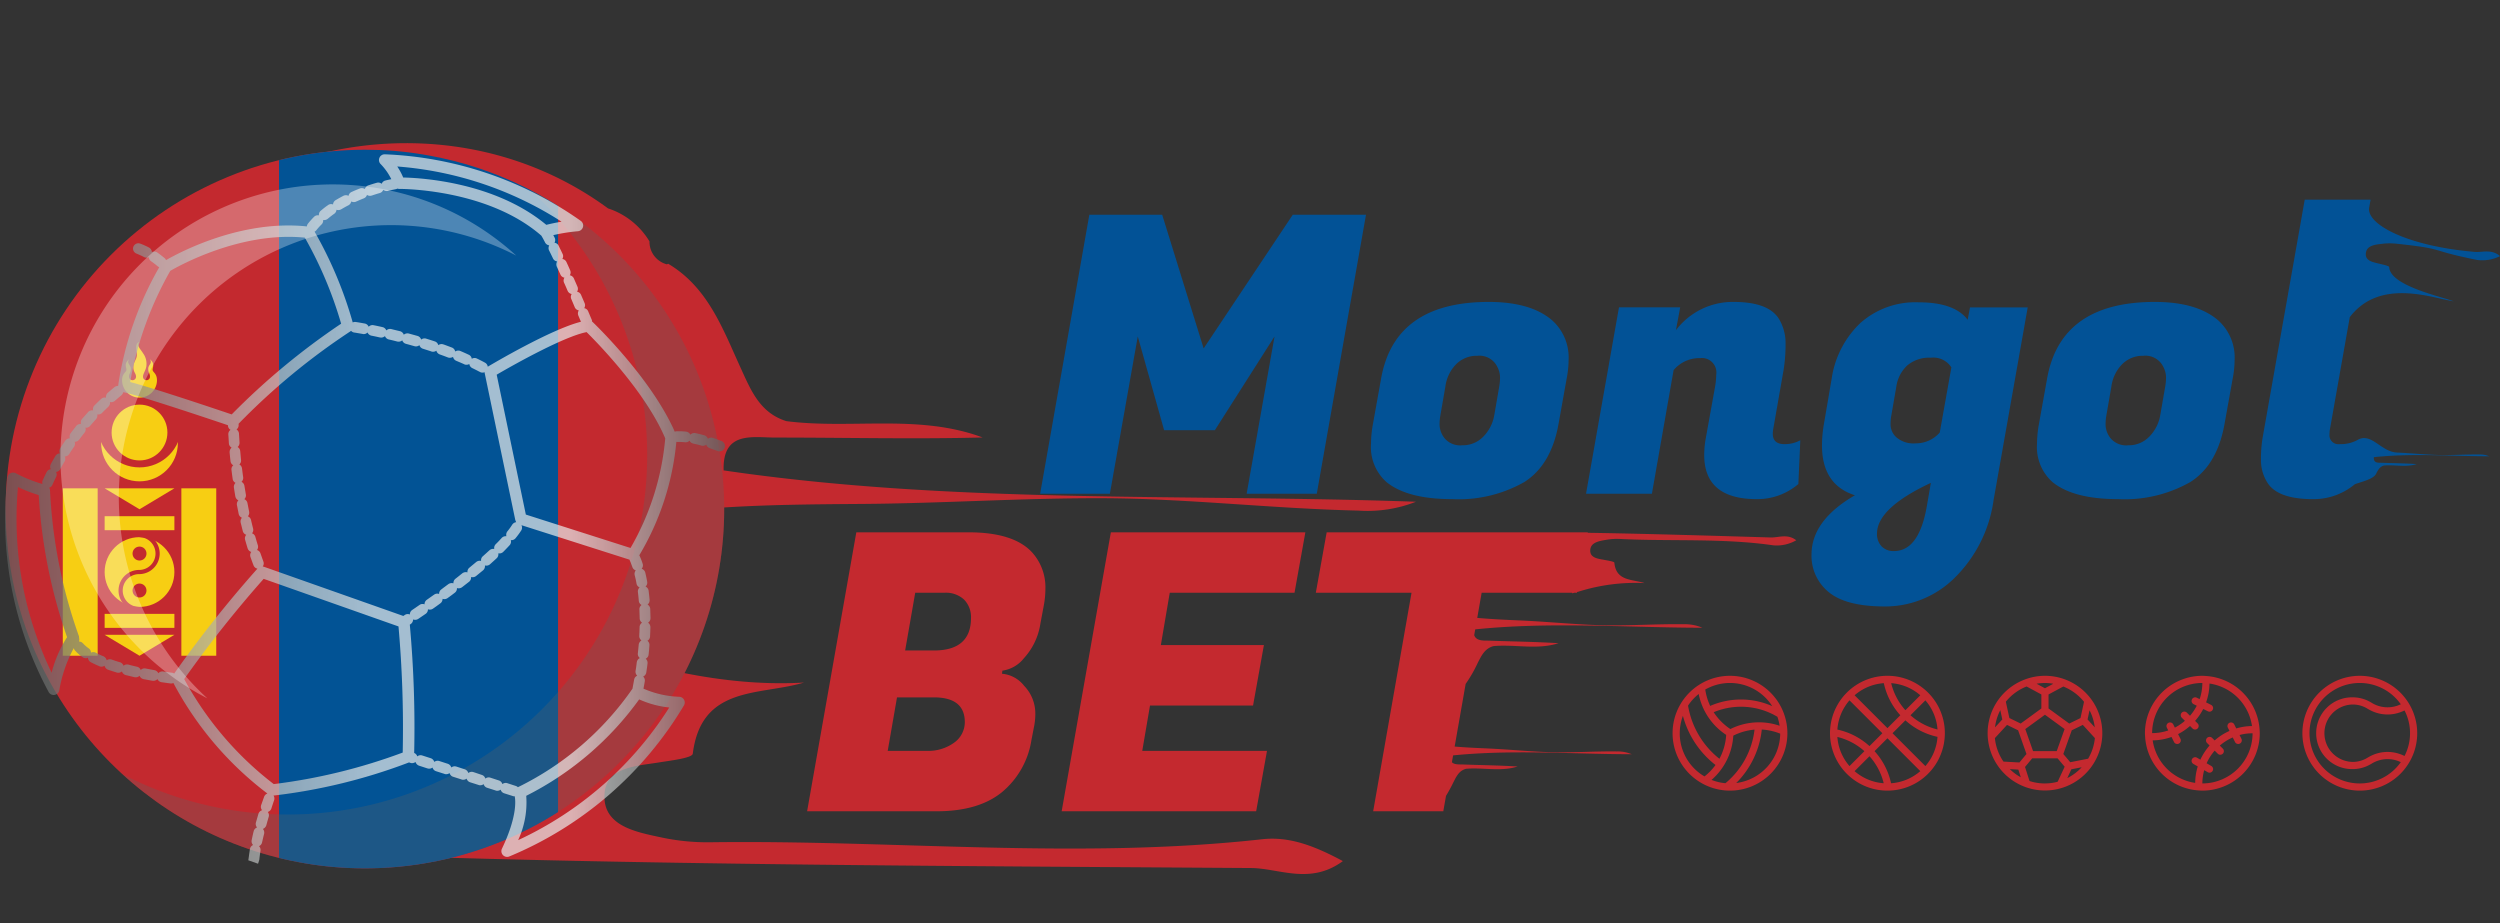 <svg xmlns="http://www.w3.org/2000/svg" xmlns:xlink="http://www.w3.org/1999/xlink" viewBox="0 0 281.521 103.967"><rect x="0" y="0" width="281.521" height="103.967" fill="#333333" stroke="none"/><defs><clipPath id="b888032b-261b-4616-9ecd-72bc7f8e2529" transform="translate(0.571 16.123)"><path d="M80.98,41.197A40.462,40.462,0,0,1,4.89,60.377v-.01a39.903,39.903,0,0,1-4.448-13.62c-.04-.251-.07-.502-.101-.753Q.236,45.046.161,44.067c-.02-.271-.04-.552-.05-.843-.028-.674-.048-1.345-.048-2.027A40.459,40.459,0,0,1,40.52.739c.552,0,1.104.01,1.646.03a38.894,38.894,0,0,1,6.535.813,2.855,2.855,0,0,1,.492.101,38.535,38.535,0,0,1,5.47,1.606q.542.193,1.084.422A40.384,40.384,0,0,1,80.98,41.197Z" fill="none"/></clipPath><linearGradient id="f2c47d67-a9b3-47c6-a2cc-2edcd37f5756" x1="0" y1="41.197" x2="81.064" y2="41.197" gradientUnits="userSpaceOnUse"><stop offset="0" stop-color="#5e5f5e"/><stop offset="0.513" stop-color="#e8ebeb"/><stop offset="0.784" stop-color="#e8ebeb"/><stop offset="1" stop-color="#5f6161"/></linearGradient></defs><g id="b5068c9f-724a-4425-9b0e-292959b27ab8" data-name="Layer 2"><g id="efec467d-0005-4ae5-ab69-d522771824bb" data-name="Layer 2"><path d="M194.24,59.978a6.465,6.465,0,1,0,6.465,6.465,6.473,6.473,0,0,0-6.465-6.465Zm5.587,5.626a7.202,7.202,0,0,0-5.545.371,6.568,6.568,0,0,1-1.878-1.897,7.987,7.987,0,0,1,7.177.517,5.592,5.592,0,0,1,.246,1.009Zm-5.587-4.818a5.653,5.653,0,0,1,4.758,2.609,8.686,8.686,0,0,0-6.988-.026,6.597,6.597,0,0,1-.554-1.844,5.616,5.616,0,0,1,2.785-.739Zm-3.524,1.239a7.145,7.145,0,0,0,3.097,4.606,6.521,6.521,0,0,1-.764,2.692,9.665,9.665,0,0,1-3.531-5.988,5.694,5.694,0,0,1,1.198-1.311Zm.653,9.284a5.62,5.62,0,0,1-2.43-6.823,10.404,10.404,0,0,0,3.671,5.535,6.478,6.478,0,0,1-1.241,1.288Zm2.359.765A5.577,5.577,0,0,1,192.164,71.7a7.144,7.144,0,0,0,2.45-4.983,6.6,6.6,0,0,1,2.39-.679,9.233,9.233,0,0,1-3.277,6.036Zm1.215-.023a9.973,9.973,0,0,0,2.879-6.022,6.509,6.509,0,0,1,2.073.464,5.66,5.66,0,0,1-4.952,5.558Z" transform="translate(0.571 16.123)" fill="#c4292f"/><path d="M265.163,59.978a6.465,6.465,0,1,0,6.465,6.465,6.473,6.473,0,0,0-6.465-6.465Zm0,12.122a5.657,5.657,0,1,1,4.616-8.915l-.102.045a3.4,3.4,0,0,1-3.186-.217l-.106-.061H266.384a3.988,3.988,0,0,0-2.029-.549,4.041,4.041,0,1,0,0,8.081,3.987,3.987,0,0,0,2.029-.55l.108-.061a3.4,3.4,0,0,1,3.188-.216l.099.044A5.651,5.651,0,0,1,265.163,72.1Zm4.844-3.181a4.207,4.207,0,0,0-3.841.207l-.112.063a3.176,3.176,0,0,1-1.7.486,3.233,3.233,0,0,1,0-6.465,3.17,3.17,0,0,1,1.7.487l.107.062h.005a4.206,4.206,0,0,0,3.839.209L270.2,63.882a5.604,5.604,0,0,1,.001,5.122Z" transform="translate(0.571 16.123)" fill="#c4292f"/><path d="M253.879,66.086l.002-.005c.001-.007-.003-.014-.002-.021a6.463,6.463,0,0,0-6.079-6.063l-.003-.001h-.001c-.121-.006-.241-.018-.364-.018a6.473,6.473,0,0,0-6.465,6.465c0,.12.011.238.018.357l-.001.005a.176.176,0,0,0,.002.021,6.466,6.466,0,0,0,6.04,6.062l.016.003.025-.001h.001c.121.007.241.018.364.018a6.473,6.473,0,0,0,6.465-6.465c0-.12-.011-.238-.018-.357Zm-6.447-5.3a5.583,5.583,0,0,1-.307,1.819l-.32-.16a.404.404,0,0,0-.362.723l.36.18a5.703,5.703,0,0,1-.762,1.133l-.343-.344a.404.404,0,1,0-.571.571l.339.339a5.719,5.719,0,0,1-1.129.767l-.179-.36a.404.404,0,0,0-.723.362l.158.314a5.562,5.562,0,0,1-1.816.301,5.663,5.663,0,0,1,5.656-5.646Zm-.22,8.636-.386-.222a.404.404,0,0,0-.404.701l.492.284a6.435,6.435,0,0,0-.287,1.852,5.662,5.662,0,0,1-4.788-4.788,6.422,6.422,0,0,0,2.119-.384l.284.568a.404.404,0,0,0,.722-.363l-.264-.527a6.49,6.49,0,0,0,1.344-.916l.293.293a.404.404,0,0,0,.571-.571l-.293-.293a6.462,6.462,0,0,0,.916-1.344l.527.264a.404.404,0,1,0,.362-.723l-.568-.284a6.419,6.419,0,0,0,.384-2.119,5.663,5.663,0,0,1,4.788,4.788,6.464,6.464,0,0,0-1.774.267l-.225-.451a.404.404,0,0,0-.723.361l.185.37a6.469,6.469,0,0,0-1.669,1.073l-.293-.293a.404.404,0,0,0-.571.571l.293.293a6.466,6.466,0,0,0-1.036,1.592ZM247.432,72.1a5.575,5.575,0,0,1,.211-1.495l.395.229a.398.398,0,0,0,.202.054.405.405,0,0,0,.202-.755l-.528-.306a5.683,5.683,0,0,1,.908-1.423l.344.344a.4.4,0,0,0,.285.119.404.404,0,0,0,.286-.689l-.339-.339a5.701,5.701,0,0,1,1.456-.92l.257.513a.402.402,0,0,0,.36.223.405.405,0,0,0,.362-.585l-.213-.426a5.543,5.543,0,0,1,1.468-.191,5.664,5.664,0,0,1-5.657,5.646Z" transform="translate(0.571 16.123)" fill="#c4292f"/><path d="M229.701,59.978a6.409,6.409,0,0,0-2.14.372l-.01.004a6.482,6.482,0,0,0-3.018,2.222l-.004.006a6.457,6.457,0,1,0,5.173-2.604Zm5.027,3.883a5.617,5.617,0,0,1,.587,1.918l-.811-.886Zm-.62-.955-.397,1.829-1.268.621-2.332-1.7V62.079l1.662-.894a5.662,5.662,0,0,1,2.335,1.721Zm-2.188,3.069-.889,2.489h-2.661l-.876-2.488,2.214-1.614Zm-2.22-5.188a5.65,5.65,0,0,1,.949.086l-.941.506-.941-.508a5.706,5.706,0,0,1,.933-.083Zm-2.059.393,1.662.897v1.579L226.973,65.355l-1.274-.622-.396-1.839a5.676,5.676,0,0,1,2.339-1.714Zm-2.961,2.667.225,1.047-.82.891a5.597,5.597,0,0,1,.595-1.938Zm.356,5.792a5.62,5.62,0,0,1-.966-2.646l1.368-1.486,1.248.61.94,2.669-.793.952Zm.716.849.957.053.278.865a5.719,5.719,0,0,1-1.235-.917Zm5.389,1.419a5.552,5.552,0,0,1-3.169-.079l-.508-1.583.81-.973h2.856l.796.943Zm1.079-.407.459-.992,1.167-.23a5.674,5.674,0,0,1-1.626,1.222Zm.336-1.791-.781-.925.952-2.668,1.242-.609L235.33,66.993a5.599,5.599,0,0,1-.762,2.32Z" transform="translate(0.571 16.123)" fill="#c4292f"/><path d="M216.542,61.871a6.466,6.466,0,1,0,1.893,4.572,6.423,6.423,0,0,0-1.893-4.572Zm1.065,4.15a7.021,7.021,0,0,1-3.043-1.6l1.679-1.679a5.602,5.602,0,0,1,1.365,3.279Zm-1.936-3.85-1.679,1.679a7.021,7.021,0,0,1-1.6-3.043,5.598,5.598,0,0,1,3.279,1.365Zm-4.109-1.365a7.839,7.839,0,0,0,1.86,3.615l-1.451,1.451-3.7-3.7a5.595,5.595,0,0,1,3.292-1.365Zm-3.863,1.936,3.7,3.7-1.451,1.451a7.835,7.835,0,0,0-3.615-1.86,5.598,5.598,0,0,1,1.365-3.292Zm-1.365,4.122A7.029,7.029,0,0,1,209.377,68.465l-1.679,1.679a5.604,5.604,0,0,1-1.365-3.279Zm1.936,3.85,1.679-1.679a7.021,7.021,0,0,1,1.6,3.043,5.597,5.597,0,0,1-3.279-1.365Zm4.109,1.365a7.839,7.839,0,0,0-1.86-3.615l1.451-1.451,3.7,3.7a5.594,5.594,0,0,1-3.292,1.365Zm3.863-1.936-3.7-3.7,1.451-1.451a7.835,7.835,0,0,0,3.615,1.86,5.596,5.596,0,0,1-1.365,3.292Z" transform="translate(0.571 16.123)" fill="#c4292f"/><path d="M80.915,36.847c-.127-4.468,3.257-3.696,5.821-3.697,7.776-.002,15.551.191,23.344-.01-7.195-2.676-14.765-.901-22.1-1.838C84.979,30.358,83.977,27.81,82.799,25.231c-1.99-4.358-3.664-9.009-8.137-11.659l-.127.073a2.62,2.62,0,0,1-1.968-2.584,8.529,8.529,0,0,0-4.664-3.715C47.969-7.297,18.125.884,8.708,23.62A16.788,16.788,0,0,0,8.096,27.605q-.568,1.001-1.137,2.005v-.001C-.632,53.056,17.009,79.403,41.799,80.219c32.817,1.08,65.669,1.18,98.509,1.405,3.16.022,6.649,1.934,10.34-.781-3.156-1.692-5.994-2.804-9.098-2.46-20.74,2.301-41.5.053-62.246.342a24.881,24.881,0,0,1-5.497-.566c-2.71-.579-6.191-1.239-6.311-4.4-.134-3.501,3.419-3.587,6.13-4.024,1.343-.217,3.753-.497,3.815-.983.972-7.716,7.475-6.523,12.529-8.012-9.328.531-17.962-1.891-26.57-4.555-2.927-.906-6.137-1.429-6.184-5.375-.049-4.098,2.407-6.132,6.213-7.142,10.86-2.881,21.981-2.964,33.066-3.044,9.002-.065,18.031-.666,26.941-.645,9.567.022,19.279,1.178,28.954,1.395a14.922,14.922,0,0,0,6.49-.996C132.848,39.459,106.759,40.656,80.915,36.847Z" transform="translate(0.571 16.123)" fill="#c4292f"/><path d="M108.511,43.821H95.858l-5.541,31.413h14.572q4.712,0,7.352-2.138a9.523,9.523,0,0,0,3.338-5.89l.262-1.352a7.67,7.67,0,0,0,.175-1.571,4.51,4.51,0,0,0-1.265-3.184,3.539,3.539,0,0,0-2.488-1.353l.044-.349a3.751,3.751,0,0,0,2.421-1.396,7.37,7.37,0,0,0,1.855-3.883l.393-2.094a10.298,10.298,0,0,0,.174-1.832,5.848,5.848,0,0,0-1.57-4.189Q113.484,43.822,108.511,43.821Zm-1.614,23.669a4.97,4.97,0,0,1-3.184.938h-4.32l1.047-6.021h4.145q3.489,0,3.49,2.792A2.832,2.832,0,0,1,106.896,67.49ZM104.585,57.128h-3.229l1.134-6.501h3.272a2.997,2.997,0,0,1,2.247.786,2.819,2.819,0,0,1,.763,2.051Q108.772,57.128,104.585,57.128Z" transform="translate(0.571 16.123)" fill="#c4292f"/><polygon points="119.552 91.357 141.454 91.357 142.675 84.551 128.627 84.551 129.5 79.447 141.105 79.447 142.327 72.64 130.721 72.64 131.724 66.75 145.773 66.75 146.995 59.944 125.093 59.944 119.552 91.357" fill="#c4292f"/><path d="M198.834,44.401c-6.87-.204-13.742-.414-20.614-.528l.009-.052H148.823l-1.221,6.806h10.776L154.059,75.234h7.897l.305-1.735a17.484,17.484,0,0,0,.844-1.553c.334-.646.621-1.285,1.416-1.497,1.93-.169,3.895.355,5.806-.258-2.039-.125-4.077-.15-6.114-.225-.452-.017-.998.043-1.288-.257l.135-.768c6.694-.672,13.403-.143,20.117-.13a4.008,4.008,0,0,0-1.69-.315c-2.536-.037-5.091.165-7.596.08-2.334-.08-4.692-.318-7.049-.421-1.203-.052-2.408-.108-3.607-.211l1.237-7.049a15.347,15.347,0,0,0,1.366-2.378c.42-.814.783-1.619,1.785-1.886,2.432-.213,4.909.448,7.317-.325-2.57-.158-5.138-.189-7.705-.283-.686-.025-1.545.091-1.798-.621l.114-.651c8.513-.882,17.045-.2,25.584-.183a5.052,5.052,0,0,0-2.13-.397c-3.196-.046-6.416.208-9.573.101-2.941-.1-5.914-.401-8.884-.53-1.591-.069-3.184-.143-4.769-.286l.497-2.83h10.193v.066c.08-.025.165-.044.248-.066h.292l.015-.082c.055-.014.107-.029.162-.043a21.332,21.332,0,0,1,7.436-.963c-1.39-.454-3.21-.197-3.401-2.293-.012-.132-.679-.232-1.051-.304-.749-.146-1.736-.205-1.663-1.15.066-.854,1.041-.997,1.801-1.126a7.112,7.112,0,0,1,1.534-.097c5.766.288,11.562-.111,17.305.721a4.415,4.415,0,0,0,2.555-.573C200.703,43.945,199.713,44.427,198.834,44.401Z" transform="translate(0.571 16.123)" fill="#c4292f"/><polygon points="135.54 39.236 130.872 24.184 122.669 24.184 117.129 55.597 124.982 55.597 128.123 37.884 131.09 48.442 136.805 48.442 143.524 37.884 140.383 55.597 148.28 55.597 153.821 24.184 145.575 24.184 135.54 39.236" fill="#025296"/><path d="M174.191,19.928q-2.4-2.05-7.111-2.051-10.602,0-12.129,8.638l-.916,5.105a12.673,12.673,0,0,0-.219,2.225,5.274,5.274,0,0,0,1.745,4.319q2.356,1.921,7.417,1.92a14.975,14.975,0,0,0,8.093-1.92q3.032-1.918,3.861-6.544l.916-5.105a11.131,11.131,0,0,0,.218-2.094A5.611,5.611,0,0,0,174.191,19.928Zm-5.933,7.46-.567,3.272a4.513,4.513,0,0,1-1.222,2.378,3.192,3.192,0,0,1-2.378.981,2.287,2.287,0,0,1-1.985-.785,2.55,2.55,0,0,1-.567-1.462,5.807,5.807,0,0,1,.087-1.113l.567-3.272a4.406,4.406,0,0,1,1.221-2.508,3.269,3.269,0,0,1,2.378-.938,2.236,2.236,0,0,1,1.985.829,2.75,2.75,0,0,1,.567,1.506A5.846,5.846,0,0,1,168.258,27.388Z" transform="translate(0.571 16.123)" fill="#025296"/><path d="M199.06,32.711a2.88,2.88,0,0,1,.043-.48l1.178-6.719a18.4,18.4,0,0,0,.218-2.923,5.275,5.275,0,0,0-.742-2.792q-1.178-1.919-5.104-1.92a8.016,8.016,0,0,0-6.501,3.185l.48-2.575h-6.893L178.03,39.474h7.417l2.443-13.918a3.792,3.792,0,0,1,2.989-1.352,1.63,1.63,0,0,1,1.811,1.876,8.439,8.439,0,0,1-.131,1.352l-1.047,5.803a10.969,10.969,0,0,0-.174,1.876q0,4.973,5.934,4.973a7.11,7.11,0,0,0,4.668-1.701l.218-4.93a3.617,3.617,0,0,1-1.789.437Q199.059,33.89,199.06,32.711Z" transform="translate(0.571 16.123)" fill="#025296"/><path d="M221.005,19.884q-1.484-1.963-5.52-1.963a9.303,9.303,0,0,0-6.566,2.334,10.787,10.787,0,0,0-3.228,6.26l-.873,5.105a14.601,14.601,0,0,0-.219,2.399q0,4.451,3.709,5.629-4.887,2.836-4.886,6.675a5.238,5.238,0,0,0,1.941,4.233q1.941,1.613,6.348,1.614a11.103,11.103,0,0,0,7.831-3.228,15.218,15.218,0,0,0,4.384-8.77l3.84-21.683H221.267Zm-4.582,20.899q-.873,5.147-3.708,5.148a1.827,1.827,0,0,1-1.418-.546,2.008,2.008,0,0,1-.502-1.418q0-2.88,6.065-5.715Zm1.44-8.203a3.547,3.547,0,0,1-2.683,1.221,2.979,2.979,0,0,1-2.203-.676,1.989,1.989,0,0,1-.655-1.374,5.287,5.287,0,0,1,.087-1.091l.567-3.272a4.013,4.013,0,0,1,1.221-2.356,3.813,3.813,0,0,1,2.662-.873,2.413,2.413,0,0,1,2.312,1.09Z" transform="translate(0.571 16.123)" fill="#025296"/><path d="M249.188,19.928q-2.401-2.05-7.112-2.051-10.601,0-12.128,8.638l-.916,5.105a12.763,12.763,0,0,0-.218,2.225,5.272,5.272,0,0,0,1.745,4.319q2.357,1.921,7.417,1.92a14.976,14.976,0,0,0,8.093-1.92q3.032-1.918,3.861-6.544l.916-5.105a11.156,11.156,0,0,0,.219-2.094A5.612,5.612,0,0,0,249.188,19.928Zm-5.934,7.46-.568,3.272a4.509,4.509,0,0,1-1.221,2.378,3.192,3.192,0,0,1-2.377.981,2.287,2.287,0,0,1-1.985-.785,2.547,2.547,0,0,1-.567-1.462,5.773,5.773,0,0,1,.087-1.113l.567-3.272a4.409,4.409,0,0,1,1.222-2.508,3.268,3.268,0,0,1,2.377-.938,2.235,2.235,0,0,1,1.985.829,2.748,2.748,0,0,1,.567,1.506A5.831,5.831,0,0,1,243.254,27.388Z" transform="translate(0.571 16.123)" fill="#025296"/><path d="M273.836,35.107c-1.482-.051-2.981-.202-4.478-.267-1.844-.08-2.923-2.372-4.508-1.387v0a3.948,3.948,0,0,1-1.942.437,1.012,1.012,0,0,1-1.156-1.134,3.23,3.23,0,0,1,.043-.524l2.239-12.645c3.413-4.453,9.306-2.133,11.707-1.777-1.363-.53-7.193-1.753-7.266-3.856-.005-.133-.665-.27-1.032-.362-.74-.187-1.722-.301-1.596-1.24.114-.849,1.095-.938,1.86-1.024a7.115,7.115,0,0,1,1.537-.012c5.741.607,3.433.684,9.121,1.833A4.414,4.414,0,0,0,280.95,12.717c-.954-.826-1.969-.4-2.845-.474-7.43-.634-12.033-3.002-11.903-4.885l.177-.997h-7.417l-4.756,26.876a15.016,15.016,0,0,0-.175,2.443,4.734,4.734,0,0,0,.742,2.574q1.178,1.832,5.148,1.832a7.275,7.275,0,0,0,4.684-1.681c.845-.307,2.082-.578,2.38-1.156.212-.41.395-.816.9-.951,1.226-.107,2.475.226,3.688-.164-1.295-.08-2.59-.095-3.884-.143-.427-.016-.994.089-.945-.633,4.323-.46,8.656-.109,12.993-.1a2.547,2.547,0,0,0-1.074-.2C277.051,35.033,275.428,35.161,273.836,35.107Z" transform="translate(0.571 16.123)" fill="#025296"/><g id="a04d2304-50a0-4e18-ab61-78afb9e51b2d" data-name="icon"><g clip-path="url(#b888032b-261b-4616-9ecd-72bc7f8e2529)"><rect id="f0d046fa-e44f-4e1e-9b33-d9d237fda094" data-name="16" width="94.262" height="103.967" fill="#c3292f"/><rect id="aaafe666-a105-48dc-9426-742bda657213" data-name="15" x="31.421" width="31.421" height="103.967" fill="#025395"/><circle id="b0ef97f8-b2c6-4f0d-b924-2d8f47fdd416" data-name="14" cx="15.71" cy="49.884" r="4.32" fill="#f7ce13"/><circle id="bdbd381d-04cc-4ee0-94b9-32b3d80ade1b" data-name="13" cx="15.71" cy="47.92" r="4.713" fill="#c3292f"/><circle id="e479e55d-6206-48e0-87a5-8039cee18c40" data-name="12" cx="15.71" cy="48.706" r="3.142" fill="#f7ce13"/><path id="ad1b095f-3f7c-46fd-997a-a564bc654aa7" data-name="11" d="M13.176,26.691a1.964,1.964,0,0,0,3.928,0c0-.786-.491-.884-.491-1.178s.295-.687-.295-1.178c.295.491-.196.589-.196,1.08s.196.491.196.884a.393.393,0,0,1-.786,0c0-.393.393-.786.393-1.375a1.973,1.973,0,0,0-.393-1.276c-.295-.491-.786-.884-.393-1.276-.589.196-.295.982-.295,1.473s-.393.786-.393,1.375.295.687.295,1.08a.393.393,0,0,1-.786,0c0-.393.196-.393.196-.884s-.491-.589-.196-1.08c-.589.491-.295.884-.295,1.178S13.176,25.906,13.176,26.691Z" transform="translate(0.571 16.123)" fill="#f7ce13"/><rect id="b2555afd-7bb5-466f-b591-2109a89fc791" data-name="10" x="7.07" y="54.99" width="3.928" height="18.852" fill="#f7ce13"/><rect id="ea8600cb-3227-411c-ace8-3583a596a12c" data-name="9" x="20.423" y="54.99" width="3.928" height="18.852" fill="#f7ce13"/><rect id="e4f67f89-d37b-48a6-a68c-d4f14975a956" data-name="8" x="11.783" y="58.132" width="7.855" height="1.571" fill="#f7ce13"/><rect id="fb751c05-acc3-4523-a2e1-7e3179a32db6" data-name="7" x="11.783" y="69.129" width="7.855" height="1.571" fill="#f7ce13"/><polygon id="be8d3e2c-debe-400c-9a45-3e68239283de" data-name="6" points="11.783 54.99 15.71 57.347 19.638 54.99 11.783 54.99" fill="#f7ce13"/><polygon id="b707b991-c7ea-4aff-9c35-dcfbcf818bec" data-name="5" points="11.783 71.486 15.71 73.843 19.638 71.486 11.783 71.486" fill="#f7ce13"/><circle id="aca8a2c0-d749-40fd-a04d-9794438ccce1" data-name="4" cx="15.71" cy="64.416" r="4.163" fill="#f7ce13" stroke="#c3292f" stroke-width="0.471"/><path id="f3e5c02a-e192-43e4-955d-ab94a5f4e70a" data-name="3" d="M15.14,44.13a2.082,2.082,0,0,1,0,4.163,2.082,2.082,0,1,0,0,4.163" transform="translate(0.571 16.123)" fill="none" stroke="#c3292f" stroke-width="0.471"/><circle id="b663f669-5762-4a21-bb2e-3b51128e0d01" data-name="2" cx="15.71" cy="62.335" r="0.786" fill="#c3292f"/><circle id="e4ba78d3-226c-433c-838f-fe8572619add" data-name="1" cx="15.71" cy="66.498" r="0.786" fill="#c3292f"/></g><path d="M80.98,41.197A40.454,40.454,0,0,1,13.249,71.07a40.458,40.458,0,0,0,45.901-65.787,39.574,39.574,0,0,1,4.727,2.86A40.448,40.448,0,0,1,80.98,41.197Z" transform="translate(0.571 16.123)" fill="#606161" opacity="0.3"/><g opacity="0.7"><path d="M80.681,33.539l-.305-.112c-.23-.084-.451-.166-.677-.242a.616.616,0,0,0-.556.104.604.604,0,0,0-.401-.393H78.733c-.371-.103-.699-.185-1.024-.25a.625.625,0,0,0-.463.115.596.596,0,0,0-.075.064.585.585,0,0,0-.073-.117.619.619,0,0,0-.396-.224H76.689a7.913,7.913,0,0,0-1.086-.041.618.618,0,0,0-.188.052c-2.638-6.004-8.983-12.103-9.258-12.366-.015-.014-.035-.018-.051-.031a.573.573,0,0,0-.051-.236l-.387-.915a.595.595,0,0,0-.33-.336.63.63,0,0,0-.124-.035.588.588,0,0,0,.059-.115.581.581,0,0,0-.015-.457l-.397-.923a.601.601,0,0,0-.451-.355.59.59,0,0,0,.054-.103.603.603,0,0,0-.011-.474l-.138-.315c-.087-.198-.176-.399-.27-.622a.626.626,0,0,0-.451-.336.607.607,0,0,0,.047-.091.616.616,0,0,0-.012-.481c-.129-.304-.273-.616-.413-.917a.596.596,0,0,0-.347-.317.629.629,0,0,0-.116-.028.595.595,0,0,0,.029-.573c-.101-.215-.202-.422-.3-.622L62.343,11.559a.598.598,0,0,0-.474-.346.651.651,0,0,0,.049-.11.595.595,0,0,0-.032-.457v-.003c-.053-.102-.103-.194-.153-.287a19.638,19.638,0,0,1,2.767-.439.645.645,0,0,0,.328-1.169A41.066,41.066,0,0,0,42.775,1.253.645.645,0,0,0,42.28,2.34a6.624,6.624,0,0,1,1.213,1.715c-.195.04-.413.085-.664.148a.593.593,0,0,0-.375.277.634.634,0,0,0-.045.094.597.597,0,0,0-.55-.116c-.306.083-.623.184-.973.301a.608.608,0,0,0-.37.406.597.597,0,0,0-.107-.057.609.609,0,0,0-.456-.006c-.298.113-.616.246-.923.387a.589.589,0,0,0-.322.329.63.63,0,0,0-.032.115.618.618,0,0,0-.567-.011c-.298.155-.597.322-.879.491a.609.609,0,0,0-.298.489.577.577,0,0,0-.559.068,9.263,9.263,0,0,0-.797.616.58.58,0,0,0-.231.543.611.611,0,0,0-.11-.013.599.599,0,0,0-.444.178,9.448,9.448,0,0,0-.685.77.593.593,0,0,0-.122.311c-7.362-.783-14.291,2.891-15.859,3.793a.609.609,0,0,0-.131-.199L17.98,12.955c-.279-.228-.559-.451-.868-.663a.616.616,0,0,0-.58-.023.625.625,0,0,0-.309-.509L16.21,11.753a8.235,8.235,0,0,0-.982-.44.6.6,0,0,0-.435,1.119,8.986,8.986,0,0,1,.862.397.597.597,0,0,0,.534.008.593.593,0,0,0,.267.469c.252.175.505.368.754.58a.62.62,0,0,0,.156.075A37.832,37.832,0,0,0,12.729,27.335a.664.664,0,0,0-.408.131c-.254.215-.508.431-.755.645a.608.608,0,0,0-.193.547.592.592,0,0,0-.562.148c-.255.234-.499.478-.756.736a.6.6,0,0,0-.141.551.635.635,0,0,0-.564.185L8.669,31.051a.617.617,0,0,0-.135.467.648.648,0,0,0,.022.103.623.623,0,0,0-.129,0,.63.63,0,0,0-.419.226c-.097.129-.193.258-.291.378-.113.146-.224.289-.335.438a.614.614,0,0,0-.109.451.589.589,0,0,0,.032.12.626.626,0,0,0-.52.258c-.203.294-.396.58-.58.864a.602.602,0,0,0-.075.464.642.642,0,0,0,.04.114.58.58,0,0,0-.124.015.6.6,0,0,0-.387.285c-.182.315-.355.62-.502.893a.602.602,0,0,0-.007.586.597.597,0,0,0-.473.333c-.163.318-.295.603-.407.848l-.05.11a.581.581,0,0,0-.005.377A15.511,15.511,0,0,1,1.196,37.162a.645.645,0,0,0-.931.503A41.559,41.559,0,0,0,0,42.324,41.082,41.082,0,0,0,4.905,61.801a.645.645,0,0,0,.567.338.669.669,0,0,0,.099-.009.645.645,0,0,0,.534-.516A15.305,15.305,0,0,1,7.739,56.858a.561.561,0,0,0,.133.265,5.01,5.01,0,0,0,.877.774.603.603,0,0,0,.589.04.602.602,0,0,0,.028.164.58.58,0,0,0,.29.346,9.147,9.147,0,0,0,.902.423.499.499,0,0,0,.299.081.61.61,0,0,0,.349-.11.614.614,0,0,0,.387.451c.262.09.529.173.792.258l.185.058a.567.567,0,0,0,.193.028.588.588,0,0,0,.393-.152.645.645,0,0,0,.431.414q.509.12.989.24l.146.01a.589.589,0,0,0,.422-.179.62.62,0,0,0,.46.387l.417.077c.201.038.396.075.58.104l.106.005a.604.604,0,0,0,.451-.198.603.603,0,0,0,.071.122.592.592,0,0,0,.391.233c.235.036.451.064.645.091l.36.05.081.004a.606.606,0,0,0,.247-.058A37.737,37.737,0,0,0,29.543,73.237a.592.592,0,0,0-.064.023.622.622,0,0,0-.312.349l-.336.946a.605.605,0,0,0,.109.559.61.61,0,0,0-.411.409l-.287.994a.618.618,0,0,0,.079.467.593.593,0,0,0,.055.073.598.598,0,0,0-.382.427c-.092.367-.163.694-.222.99a.604.604,0,0,0,.159.559.58.58,0,0,0-.353.451c-.064.376-.101.656-.123.834l-.064.435,1.096.387.112-.342a.744.744,0,0,0,.043-.224c.015-.134.048-.436.121-.895a.605.605,0,0,0-.173-.522.569.569,0,0,0,.349-.424l.074-.315c.047-.202.097-.416.159-.658a.613.613,0,0,0-.142-.54.653.653,0,0,0,.387-.407c.08-.298.17-.617.268-.951a.594.594,0,0,0-.044-.462.63.63,0,0,0-.058-.088.639.639,0,0,0,.403-.387c.1-.309.199-.618.305-.925a.6.6,0,0,0-.063-.535,63.247,63.247,0,0,0,15.261-3.733l.155.053a.592.592,0,0,0,.193.028.615.615,0,0,0,.383-.134.638.638,0,0,0,.391.418l.953.311a.599.599,0,0,0,.193.028.615.615,0,0,0,.38-.129.586.586,0,0,0,.396.415l.914.291a.499.499,0,0,0,.228.047.615.615,0,0,0,.38-.129.587.587,0,0,0,.396.415l.916.293a.501.501,0,0,0,.226.046.619.619,0,0,0,.381-.129.592.592,0,0,0,.394.411l.916.292a.504.504,0,0,0,.226.046.618.618,0,0,0,.38-.129.621.621,0,0,0,.044.115.587.587,0,0,0,.35.297l.914.291a.5.5,0,0,0,.228.047.621.621,0,0,0,.381-.129.592.592,0,0,0,.394.411l.91.289a.494.494,0,0,0,.232.05c.016 0.0.031-.007.046-.008.103.506.271,2.331-1.438,5.91a.645.645,0,0,0,.828.873,41.35,41.35,0,0,0,19.669-17.008.645.645,0,0,0-.538-.974,10.99,10.99,0,0,1-4.022-.916c.054-.274.106-.547.145-.794a.6.6,0,0,0-.094-.467.581.581,0,0,0-.088-.099.617.617,0,0,0,.356-.46l.023-.156c.043-.289.084-.572.117-.849a.602.602,0,0,0-.209-.543.584.584,0,0,0,.33-.469c.041-.358.072-.695.09-1.004a.58.58,0,0,0-.124-.451.627.627,0,0,0-.102-.1.573.573,0,0,0,.299-.493c.02-.355.03-.688.041-1.031a.617.617,0,0,0-.268-.507.612.612,0,0,0,.278-.516l-.03-1.025V52.445a.616.616,0,0,0-.222-.432.587.587,0,0,0-.083-.056.609.609,0,0,0,.234-.528c-.03-.366-.071-.703-.112-1.028v-.006a.595.595,0,0,0-.349-.465.611.611,0,0,0,.105-.124.564.564,0,0,0,.081-.421c-.056-.346-.129-.656-.193-.942l-.026-.11a.612.612,0,0,0-.404-.407.575.575,0,0,0,.086-.129.581.581,0,0,0,.025-.451,7.537,7.537,0,0,0-.373-.943A30.403,30.403,0,0,0,75.593,33.628a.614.614,0,0,0,.082.016,7.602,7.602,0,0,1,.959.041.618.618,0,0,0,.444-.185.617.617,0,0,0,.418.328c.285.059.59.137.903.221a.553.553,0,0,0,.181.028.608.608,0,0,0,.379-.133.635.635,0,0,0,.379.395c.252.087.512.182.792.284l.137.049a.611.611,0,0,0,.199.038.603.603,0,0,0,.56-.387A.616.616,0,0,0,80.681,33.539ZM62.664,8.84c-.744.123-1.358.266-1.717.356C55.172,4.389,46.879,3.909,44.832,3.865a7.261,7.261,0,0,0-.668-1.24A39.76,39.76,0,0,1,62.664,8.84Zm-27.0.286a.61.61,0,0,0,.154-.478.638.638,0,0,0,.512-.129c.233-.193.476-.387.723-.56a.588.588,0,0,0,.254-.376.571.571,0,0,0,.011-.086.638.638,0,0,0,.532-.05c.264-.156.538-.313.832-.46a.626.626,0,0,0,.3-.426.621.621,0,0,0,.295.072.517.517,0,0,0,.24-.049l.155-.068c.242-.105.477-.208.714-.298a.612.612,0,0,0,.334-.307.543.543,0,0,0,.034-.087.603.603,0,0,0,.339.106.212.212,0,0,0,.08-.01l.115-.019c.314-.108.618-.206.913-.287a.608.608,0,0,0,.387-.363.594.594,0,0,0,.38.139l.142-.01.038-.019c.233-.054.445-.097.626-.134l.271-.056a.61.61,0,0,0,.132-.057.642.642,0,0,0,.208.036h.008c.104.001,9.862-.057,15.97,5.242.005.005.012.006.018.011.135.22.279.483.447.814a.635.635,0,0,0,.451.291.62.62,0,0,0-.017.573c.135.27.279.567.435.89a.593.593,0,0,0,.468.344.682.682,0,0,0-.029.605c.135.29.27.58.404.877a.607.607,0,0,0,.451.351.595.595,0,0,0-.039.578c.105.224.204.451.301.681l.104.24a.615.615,0,0,0,.451.338.58.58,0,0,0-.046.566l.387.917a.592.592,0,0,0,.459.364.633.633,0,0,0-.055.576l.296.701c-3.381.853-9.899,4.707-10.493,5.061a.602.602,0,0,0-.307-.451c-.296-.163-.602-.317-.914-.467a.592.592,0,0,0-.58.027.586.586,0,0,0-.36-.465c-.303-.141-.615-.282-.937-.417a.618.618,0,0,0-.57.064.622.622,0,0,0-.036-.12.594.594,0,0,0-.337-.329l-.203-.076c-.255-.096-.505-.193-.751-.275a.612.612,0,0,0-.577.083.56.56,0,0,0-.043-.12.589.589,0,0,0-.352-.303c-.332-.111-.654-.211-.977-.312a.602.602,0,0,0-.451.039.617.617,0,0,0-.105.068.611.611,0,0,0-.405-.409l-.064-.018c-.311-.085-.621-.17-.937-.258a.634.634,0,0,0-.476.083.599.599,0,0,0-.074.057.613.613,0,0,0-.404-.393l-.023-.006c-.339-.079-.667-.159-.99-.242a.61.61,0,0,0-.451.077.6.6,0,0,0-.101.08.621.621,0,0,0-.059-.119.597.597,0,0,0-.377-.258c-.354-.081-.689-.152-.991-.21a.572.572,0,0,0-.444.078.609.609,0,0,0-.113.094.607.607,0,0,0-.064-.116.592.592,0,0,0-.396-.25l-.119-.021c-.342-.064-.636-.114-.858-.146a.583.583,0,0,0-.36.049A45.569,45.569,0,0,0,34.855,9.964a.621.621,0,0,0,.185-.146A6.786,6.786,0,0,1,35.664,9.126ZM57.509,42.552a.559.559,0,0,0,.023.091l.018.035a.63.63,0,0,0-.442.284,7.979,7.979,0,0,1-.555.766.629.629,0,0,0-.1.532.48.48,0,0,0-.1-.002.593.593,0,0,0-.425.193c-.216.236-.431.471-.695.725a.622.622,0,0,0-.147.523.616.616,0,0,0-.541.146l-.073.064c-.217.199-.441.404-.654.592a.593.593,0,0,0-.219.429.605.605,0,0,0,.005.112.613.613,0,0,0-.091-.017.636.636,0,0,0-.462.141l-.766.637a.593.593,0,0,0-.217.4.599.599,0,0,0,0,.129.652.652,0,0,0-.587.11c-.252.204-.504.407-.765.608a.611.611,0,0,0-.228.516.657.657,0,0,0-.596.109c-.262.193-.522.387-.766.574a.608.608,0,0,0-.242.387.616.616,0,0,0-.008.129.59.59,0,0,0-.556.071c-.155.106-.304.213-.451.316-.129.092-.253.181-.382.27a.611.611,0,0,0-.252.51.596.596,0,0,0-.567.068c-.283.199-.549.379-.838.576a.601.601,0,0,0-.248.499.612.612,0,0,0-.132-.04.58.58,0,0,0-.441.095l-.163.11-15.705-5.543a.63.63,0,0,0-.13-.025.586.586,0,0,0,.08-.549l-.329-.928a.591.591,0,0,0-.311-.35.604.604,0,0,0-.083-.032.618.618,0,0,0,.094-.547c-.099-.307-.188-.614-.278-.931v-.007a.602.602,0,0,0-.376-.396.591.591,0,0,0,.12-.541c-.079-.318-.159-.636-.228-.944a.597.597,0,0,0-.361-.43.556.556,0,0,0,.05-.064.591.591,0,0,0,.094-.458c-.033-.182-.07-.362-.106-.54l-.089-.451a.607.607,0,0,0-.345-.419.61.61,0,0,0,.075-.089.572.572,0,0,0,.095-.439c-.027-.181-.057-.359-.088-.536l-.073-.44a.614.614,0,0,0-.328-.447.6.6,0,0,0,.188-.524c-.05-.336-.089-.652-.129-.967a.596.596,0,0,0-.221-.409.606.606,0,0,0-.084-.056.572.572,0,0,0,.193-.512c-.03-.341-.06-.672-.09-.984a.59.59,0,0,0-.297-.467.617.617,0,0,0,.071-.07.6.6,0,0,0,.146-.436c-.02-.363-.04-.696-.06-.989a.606.606,0,0,0-.278-.48.623.623,0,0,0,.239-.5c-.002-.055-.003-.101-.004-.147a75.16,75.16,0,0,1,12.637-10.435c.011-.007.019-.018.029-.025a.579.579,0,0,0,.324.186c.25.037.561.091.96.16l.135.023a.603.603,0,0,0,.431-.186.59.59,0,0,0,.045.086.617.617,0,0,0,.391.273q.462.089.982.208l.129.009a.611.611,0,0,0,.419-.17.599.599,0,0,0,.429.382c.317.069.633.148.967.237l.15.012a.596.596,0,0,0,.398-.152.574.574,0,0,0,.051.115.599.599,0,0,0,.387.283c.306.086.612.172.928.258a.503.503,0,0,0,.184.028.585.585,0,0,0,.383-.142.6.6,0,0,0,.049.119.591.591,0,0,0,.353.287l.229.073c.237.075.478.153.676.218a.506.506,0,0,0,.238.047.615.615,0,0,0,.364-.12.62.62,0,0,0,.382.421q.462.164.955.355a.697.697,0,0,0,.542-.078.608.608,0,0,0,.361.442c.304.129.607.255.856.367a.515.515,0,0,0,.294.078.624.624,0,0,0,.322-.086.606.606,0,0,0,.335.464c.239.112.479.237.713.358l.135.068a.597.597,0,0,0,.541.033.609.609,0,0,0,.005.094L57.458,42.452A.6.6,0,0,0,57.509,42.552ZM14.088,26.898a38.941,38.941,0,0,1,4.518-12.521c1.06-.615,8.008-4.46,15.149-3.739a44.777,44.777,0,0,1,4.088,9.689A79.16,79.16,0,0,0,25.52,30.544c-1.921-.65-9.011-3.032-11.432-3.645ZM5.243,59.632A39.847,39.847,0,0,1,1.289,42.324c0-1.191.055-2.399.164-3.604a16.242,16.242,0,0,0,2.338.908A58.831,58.831,0,0,0,6.983,55.629,13.492,13.492,0,0,0,5.243,59.632Zm12.549-.14a.595.595,0,0,0-.448.116.63.63,0,0,0-.089.083.564.564,0,0,0-.057-.103.594.594,0,0,0-.393-.246l-.974-.186a.572.572,0,0,0-.436.075.613.613,0,0,0-.117.094.597.597,0,0,0-.437-.372c-.315-.069-.63-.148-.967-.239a.602.602,0,0,0-.537.135.608.608,0,0,0-.402-.4h-.008c-.314-.088-.627-.193-.945-.308a.598.598,0,0,0-.54.095.626.626,0,0,0-.333-.441l-.028-.013a7.368,7.368,0,0,1-.874-.408.617.617,0,0,0-.466-.035.666.666,0,0,0-.064.026.582.582,0,0,0-.009-.091.59.59,0,0,0-.25-.387,4.037,4.037,0,0,1-.652-.569.595.595,0,0,0-.444-.198V56.118a.636.636,0,0,0,.011-.407.621.621,0,0,0-.018-.201A56.759,56.759,0,0,1,5.062,39.11a.633.633,0,0,0-.101-.318.565.565,0,0,0,.369-.319c.109-.247.247-.552.404-.868a.587.587,0,0,0,.005-.58.651.651,0,0,0,.473-.313c.148-.276.306-.563.486-.863a.599.599,0,0,0,.064-.457.571.571,0,0,0-.042-.111.625.625,0,0,0,.505-.275c.167-.265.344-.541.546-.825a.61.61,0,0,0,.064-.556.63.63,0,0,0,.504-.238l.182-.238c.139-.183.28-.368.424-.547a.601.601,0,0,0,.104-.567.595.595,0,0,0,.533-.202c.208-.247.425-.494.654-.744a.617.617,0,0,0,.156-.442.576.576,0,0,0-.014-.103.633.633,0,0,0,.543-.169c.224-.233.457-.456.709-.697a.609.609,0,0,0,.184-.434.602.602,0,0,0-.008-.096.616.616,0,0,0,.551-.129c.216-.19.431-.372.653-.56l.1-.084a.584.584,0,0,0,.191-.332c1.032.147,7.462,2.252,11.797,3.718l.001.025a.584.584,0,0,0,.288.496.594.594,0,0,0-.086.075.58.58,0,0,0-.16.445c.02.3.04.63.061.996a.593.593,0,0,0,.307.484.67.67,0,0,0-.22.58c.028.304.058.618.094.926a.606.606,0,0,0,.313.482.597.597,0,0,0-.2.531l.011.09c.037.296.074.6.118.89a.58.58,0,0,0,.328.472.62.62,0,0,0-.184.536l.021.134c.044.281.089.57.141.853a.612.612,0,0,0,.344.447.59.59,0,0,0-.162.543l.085.432c.035.177.072.357.11.561a.617.617,0,0,0,.364.422.586.586,0,0,0-.064.086.608.608,0,0,0-.077.465l.242.967a.585.585,0,0,0,.387.4.598.598,0,0,0-.129.565c.091.322.182.639.29.979a.619.619,0,0,0,.4.387.632.632,0,0,0-.09.563c.112.315.223.628.336.916a.59.59,0,0,0,.45.403,133.71,133.71,0,0,0-9.374,11.813.606.606,0,0,0-.254-.099H18.771C18.504,59.6,18.178,59.551,17.792,59.492Zm26.985,9.13a63.87,63.87,0,0,1-14.522,3.55,37.266,37.266,0,0,1-10.084-11.824,132.692,132.692,0,0,1,8.949-11.288l15.183,5.359A129.558,129.558,0,0,1,44.777,68.621Zm12.998,9.862a10.039,10.039,0,0,0,.912-4.992,35.186,35.186,0,0,0,12.719-10.859,10.931,10.931,0,0,0,3.388.915A40.105,40.105,0,0,1,57.775,78.484Zm13.592-26.92a.589.589,0,0,0,.309.441.569.569,0,0,0-.084.074.591.591,0,0,0-.159.436l.03.982a.604.604,0,0,0,.273.504.574.574,0,0,0-.282.489c-.01.318-.02.645-.04,1.005a.61.61,0,0,0,.249.499.654.654,0,0,0-.313.531c-.028.3-.057.609-.095.943a.58.58,0,0,0,.228.511.628.628,0,0,0-.348.48c-.039.322-.077.639-.137.971a.614.614,0,0,0,.189.536.598.598,0,0,0-.098.054.584.584,0,0,0-.25.387l-.179.975c-.003.015.001.029-.001.044-.005.007-.012.011-.017.018a33.657,33.657,0,0,1-12.894,11.079.596.596,0,0,0-.229-.139l-.935-.305a.597.597,0,0,0-.47.023.61.61,0,0,0-.115.073.614.614,0,0,0-.045-.117.591.591,0,0,0-.351-.297l-.934-.305a.597.597,0,0,0-.471.023.611.611,0,0,0-.116.074.622.622,0,0,0-.049-.125.589.589,0,0,0-.345-.289l-.958-.322a.616.616,0,0,0-.566.11.622.622,0,0,0-.375-.413l-.976-.318a.613.613,0,0,0-.451.036.595.595,0,0,0-.113.072.622.622,0,0,0-.375-.412L48.887,69.572a.603.603,0,0,0-.451.039.59.59,0,0,0-.103.065A.621.621,0,0,0,47.958,69.266l-.986-.318a.601.601,0,0,0-.462.043.575.575,0,0,0-.094.064.646.646,0,0,0-.041-.108.591.591,0,0,0-.306-.28,128.07,128.07,0,0,0-.492-14.45l.116-.076a.624.624,0,0,0,.253-.509.632.632,0,0,0,.572-.057l.852-.58a.606.606,0,0,0,.249-.509.604.604,0,0,0,.567-.069c.264-.183.549-.387.83-.597a.601.601,0,0,0,.243-.407.563.563,0,0,0,.004-.104.615.615,0,0,0,.561-.078c.275-.193.551-.398.817-.605a.599.599,0,0,0,.244-.528.639.639,0,0,0,.568-.091l.823-.639a.628.628,0,0,0,.203-.52.603.603,0,0,0,.566-.11l.797-.652a.605.605,0,0,0,.193-.535.619.619,0,0,0,.567-.125c.235-.207.46-.414.679-.614l.09-.083a.614.614,0,0,0,.171-.545.605.605,0,0,0,.562-.167c.244-.245.489-.5.714-.746a.603.603,0,0,0,.133-.571.591.591,0,0,0,.539-.223,9.432,9.432,0,0,0,.645-.88.619.619,0,0,0,.013-.58l12.162,3.881c.079.178.192.445.323.816a.596.596,0,0,0,.393.394.626.626,0,0,0-.05.069.62.62,0,0,0-.074.474,9.749,9.749,0,0,1,.208.967.602.602,0,0,0,.349.411.592.592,0,0,0-.193.532C71.305,50.867,71.335,51.194,71.367,51.564Zm-.937-5.981-11.787-3.762L55.361,26.071c2.39-1.401,7.749-4.347,10.126-4.794,1.173,1.16,6.648,6.74,8.855,11.965A29.802,29.802,0,0,1,70.43,45.583Z" transform="translate(0.571 16.123)" fill="url(#f2c47d67-a9b3-47c6-a2cc-2edcd37f5756)"/></g></g><path d="M6.237,35.301A30.658,30.658,0,0,1,57.567,12.662a30.661,30.661,0,0,0-34.786,49.857,29.992,29.992,0,0,1-3.582-2.168A30.654,30.654,0,0,1,6.237,35.301Z" transform="translate(0.571 16.123)" fill="#fff" opacity="0.3"/></g></g></svg>